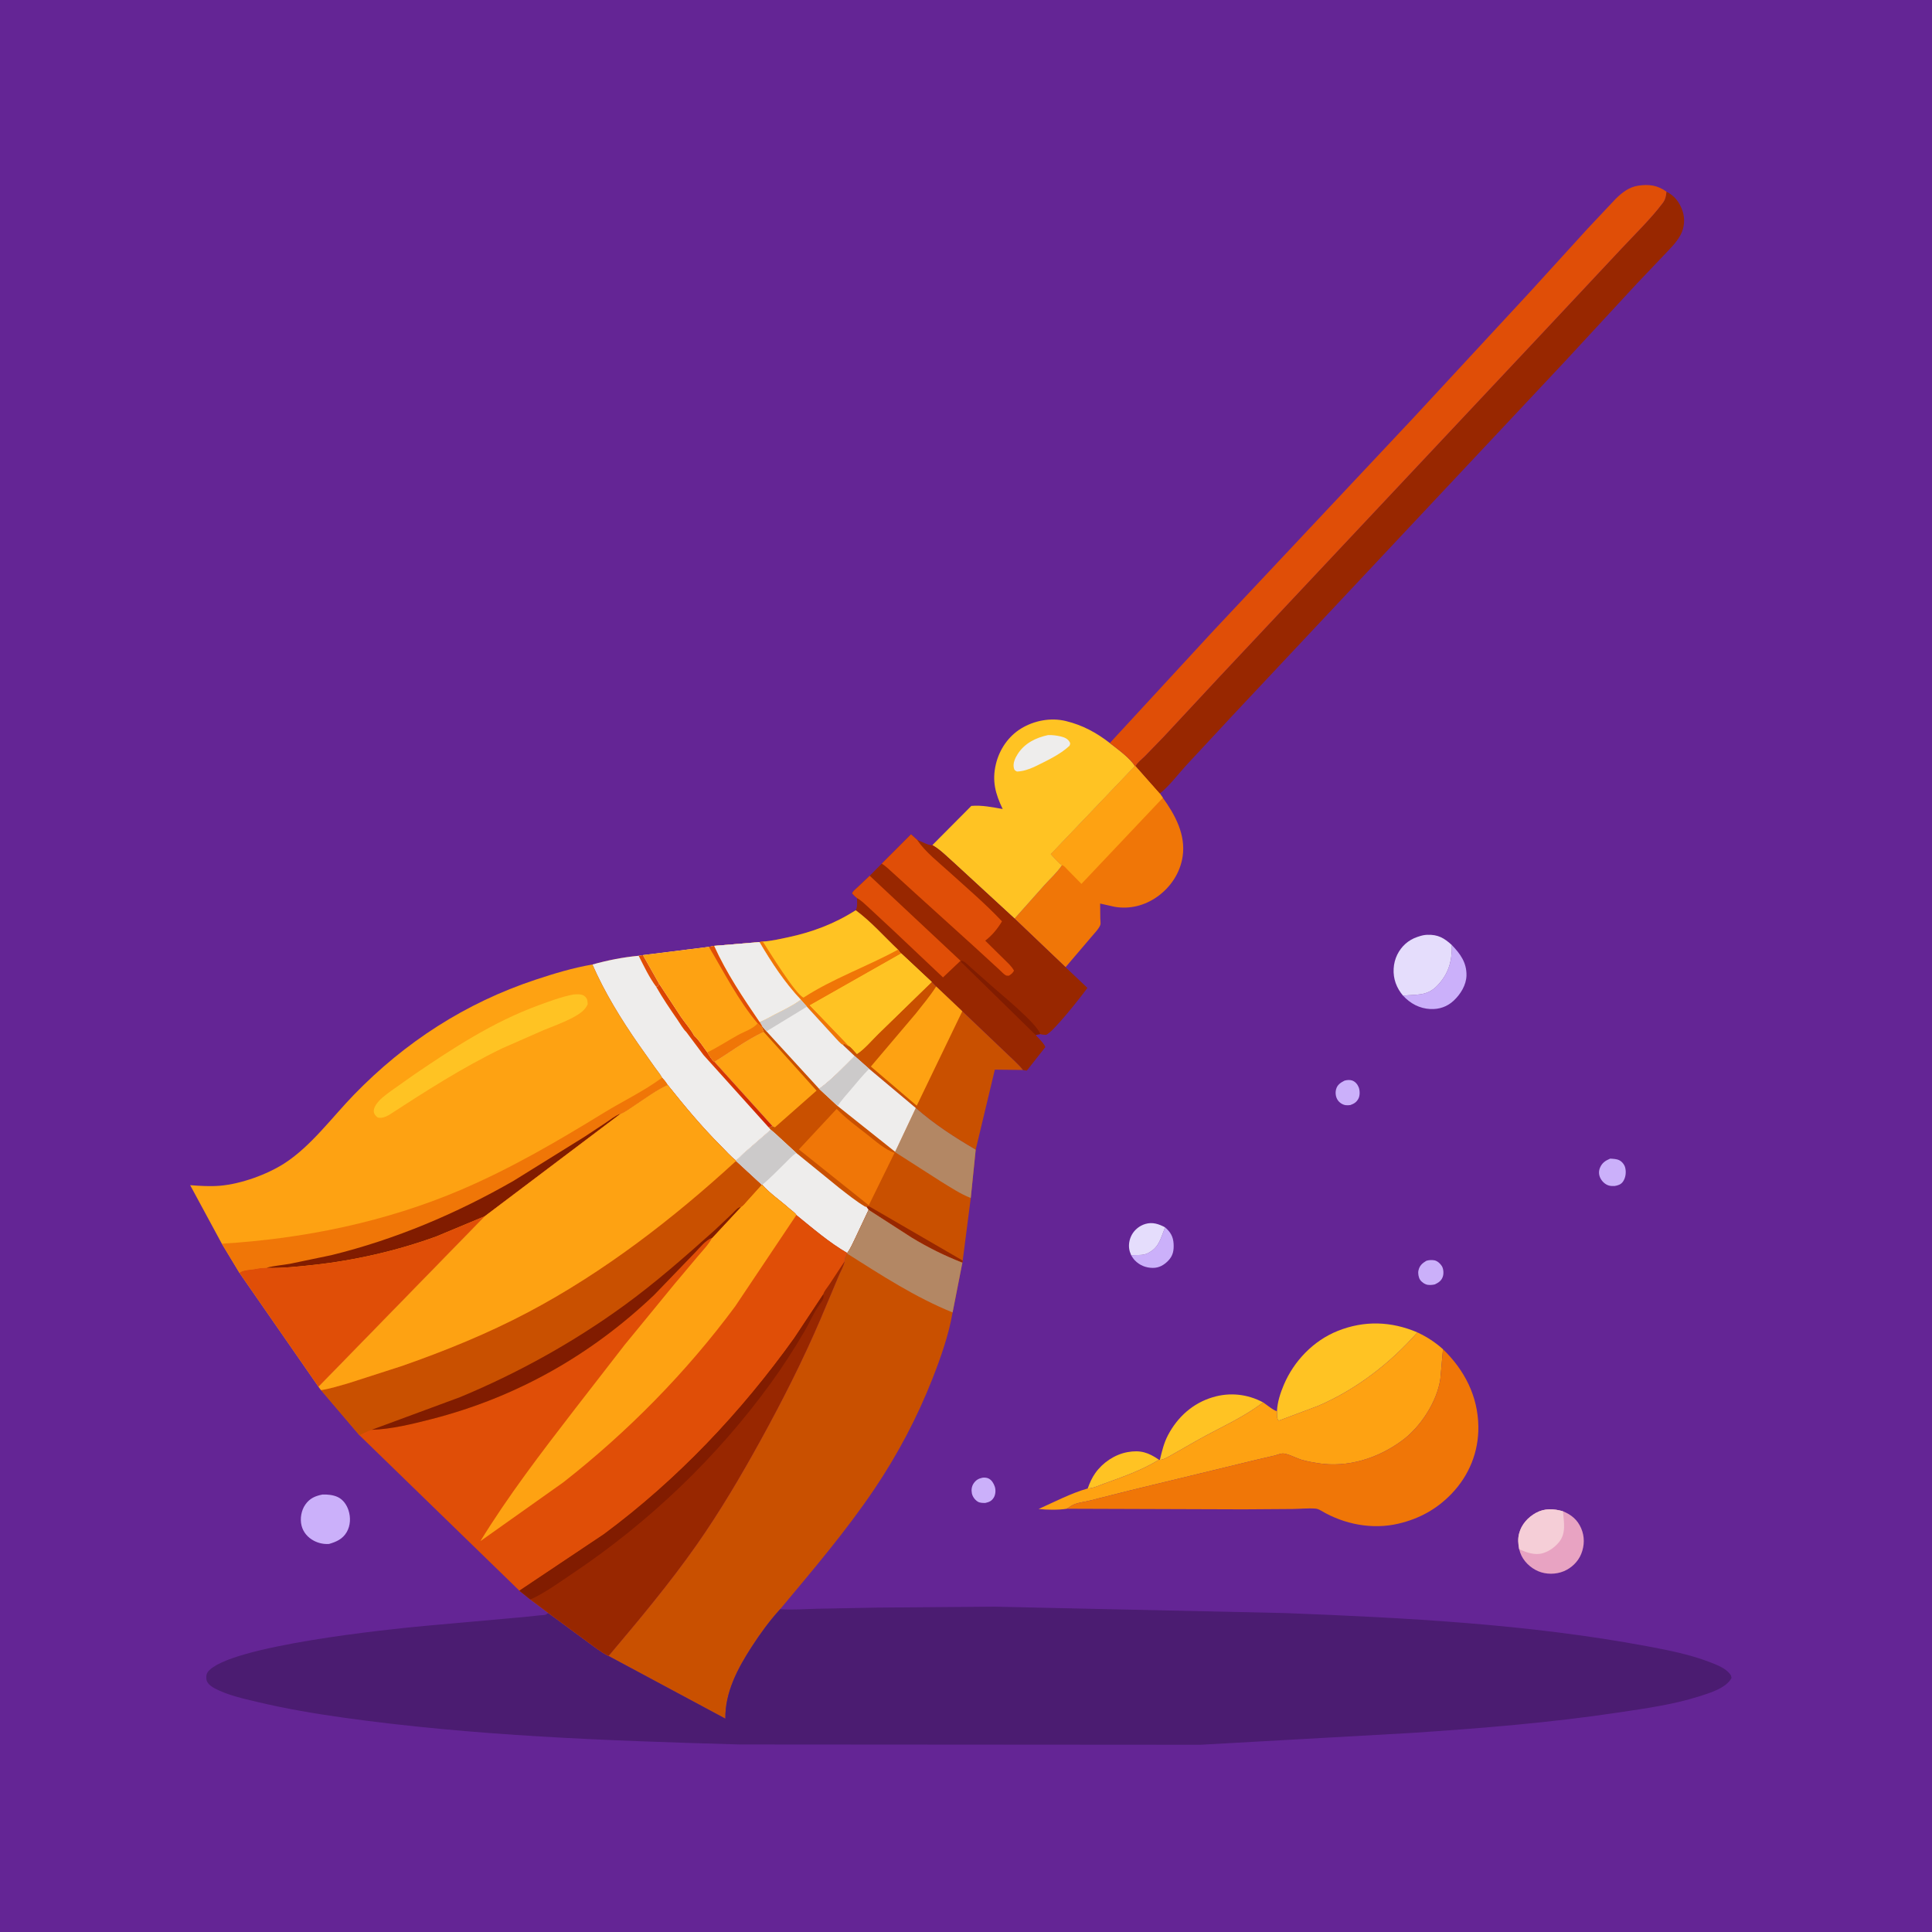 <svg version="1.1" xmlns="http://www.w3.org/2000/svg" style="display: block;" viewBox="0 0 2048 2048" width="1024" height="1024">
<defs>
	<linearGradient id="Gradient1" gradientUnits="userSpaceOnUse" x1="765.222" y1="1112.64" x2="746.426" y2="1124.9">
		<stop class="stop0" offset="0" stop-opacity="1" stop-color="rgb(204,32,0)"/>
		<stop class="stop1" offset="1" stop-opacity="1" stop-color="rgb(222,73,0)"/>
	</linearGradient>
</defs>
<path transform="translate(0,0)" fill="rgb(100,37,149)" d="M -0 -0 L 2048 0 L 2048 2048 L -0 2048 L -0 -0 z"/>
<path transform="translate(0,0)" fill="rgb(203,176,250)" d="M 1041.17 1566.5 C 1043.28 1566.09 1045.97 1566.31 1047.94 1567.27 C 1051.32 1568.92 1053.4 1572.55 1054.56 1576.02 C 1055.69 1579.43 1055.35 1584.33 1053.51 1587.39 C 1051.28 1591.12 1048.57 1592.28 1044.5 1593.18 C 1041.9 1593.17 1038.79 1593.25 1036.5 1591.83 C 1033.42 1589.91 1030.96 1586.56 1030.22 1583 C 1029.49 1579.47 1030.01 1575.52 1032.07 1572.5 C 1034.44 1569.03 1037.14 1567.39 1041.17 1566.5 z"/>
<path transform="translate(0,0)" fill="rgb(203,176,250)" d="M 1425.28 1145.5 C 1427.74 1144.83 1430.77 1144.52 1433.23 1145.34 C 1436.56 1146.45 1439.03 1149.39 1440.28 1152.59 C 1441.59 1155.97 1441.72 1161.23 1440.03 1164.5 C 1438.06 1168.34 1435.44 1169.93 1431.5 1171.38 C 1429.91 1171.61 1428.09 1171.75 1426.5 1171.53 C 1423.18 1171.06 1419.94 1168.96 1418.08 1166.2 C 1415.86 1162.92 1415.29 1158.45 1416.32 1154.64 C 1417.64 1149.81 1421.08 1147.66 1425.28 1145.5 z"/>
<path transform="translate(0,0)" fill="rgb(203,176,250)" d="M 1511.97 1336.5 C 1514.51 1335.65 1517.97 1335.48 1520.59 1336 C 1523.69 1336.62 1526.8 1339.48 1528.42 1342.1 C 1530.25 1345.07 1530.53 1350.08 1529.43 1353.34 C 1527.98 1357.64 1524.94 1359.63 1521.04 1361.5 C 1518.63 1362.07 1515.97 1362.32 1513.5 1361.97 C 1510.46 1361.54 1506.89 1359.07 1505.26 1356.5 C 1503.67 1354 1502.98 1349.7 1503.59 1346.89 C 1504.7 1341.71 1507.59 1339.11 1511.97 1336.5 z"/>
<path transform="translate(0,0)" fill="rgb(203,176,250)" d="M 1706.84 1228.19 C 1710.02 1228.41 1713.6 1228.45 1716.51 1229.9 C 1719.43 1231.35 1721.98 1234.57 1722.78 1237.75 C 1724 1242.59 1723.31 1248.45 1720.42 1252.56 C 1718.2 1255.72 1715.13 1256.62 1711.5 1257.22 C 1709.45 1257.25 1707.29 1257.28 1705.31 1256.68 C 1701.5 1255.53 1698.13 1252.31 1696.41 1248.76 C 1694.69 1245.19 1694.53 1241.43 1696.09 1237.78 C 1698.32 1232.57 1701.8 1230.35 1706.84 1228.19 z"/>
<path transform="translate(0,0)" fill="rgb(203,176,250)" d="M 1235.05 1301.01 C 1240.78 1306.02 1243.64 1310.8 1244.07 1318.52 C 1244.46 1325.52 1243.43 1331.17 1238.38 1336.38 C 1233.84 1341.07 1228.6 1344.07 1221.96 1344.02 C 1214.65 1343.96 1208.05 1341.31 1202.95 1336.01 C 1201.43 1334.43 1200.27 1332.56 1199.13 1330.7 C 1204.32 1330 1210.67 1331.09 1215.5 1328.97 C 1228.64 1323.2 1230.15 1313.02 1235.05 1301.01 z"/>
<path transform="translate(0,0)" fill="rgb(229,221,252)" d="M 1199.13 1330.7 L 1197.63 1326.75 C 1195.87 1320.85 1196.84 1314.32 1199.74 1308.98 C 1202.73 1303.46 1208.17 1299.18 1214.18 1297.43 C 1221.76 1295.22 1228.37 1297.48 1235.05 1301.01 C 1230.15 1313.02 1228.64 1323.2 1215.5 1328.97 C 1210.67 1331.09 1204.32 1330 1199.13 1330.7 z"/>
<path transform="translate(0,0)" fill="rgb(255,195,35)" d="M 1153.05 1577.84 C 1155.03 1572.09 1157.52 1566.52 1161.05 1561.53 C 1168.98 1550.33 1181.75 1541.74 1195.32 1539.3 C 1208.92 1536.86 1217.44 1539.74 1228.53 1547.38 C 1210.79 1558.36 1190.24 1565.61 1170.65 1572.6 C 1165.38 1574.49 1158.58 1577.83 1153.05 1577.84 z"/>
<path transform="translate(0,0)" fill="rgb(203,176,250)" d="M 1539.02 1001.79 C 1547.99 1011.13 1554.74 1020.28 1554.53 1033.92 C 1554.37 1044.11 1548.22 1053.97 1540.96 1060.75 C 1534.04 1067.2 1525.6 1070.05 1516.23 1069.62 C 1504.8 1069.09 1495.02 1063.8 1487.3 1055.47 C 1501.26 1053.86 1512.49 1056.29 1523.45 1044.93 C 1535.6 1032.34 1539.26 1018.98 1539.02 1001.79 z"/>
<path transform="translate(0,0)" fill="rgb(203,176,250)" d="M 341.712 1584.29 C 346.981 1584.04 353.131 1584.65 357.969 1586.91 C 363.683 1589.57 367.524 1595.14 369.429 1601 C 371.875 1608.53 371.553 1617.13 367.546 1624.06 C 363.276 1631.44 356.575 1634.41 348.805 1636.64 C 343.183 1637.04 337.638 1635.86 332.659 1633.22 C 326.255 1629.82 321.433 1624.3 319.65 1617.18 C 317.846 1609.98 319.342 1601.09 323.627 1594.97 C 328.291 1588.31 334.005 1585.83 341.712 1584.29 z"/>
<path transform="translate(0,0)" fill="rgb(255,195,35)" d="M 1229.49 1547.56 C 1231.78 1538.33 1233.64 1529.84 1238.11 1521.35 C 1248.29 1501.97 1264.56 1487.36 1285.69 1481.09 C 1303.75 1475.72 1322.35 1477.75 1338.92 1486.57 C 1318.57 1502.35 1293.77 1513.09 1271.31 1525.59 L 1242.61 1541.91 C 1238.6 1544.07 1234.09 1547.27 1229.49 1547.56 z"/>
<path transform="translate(0,0)" fill="rgb(229,221,252)" d="M 1487.3 1055.47 C 1483.87 1051.4 1481.26 1047.11 1479.46 1042.08 C 1476.03 1032.49 1476.63 1021.12 1481.14 1012 C 1485.56 1003.06 1492.82 996.485 1502.32 993.245 L 1503.99 992.699 C 1507 991.691 1509.71 991.046 1512.9 990.927 C 1524.3 990.499 1530.88 994.339 1539.02 1001.79 C 1539.26 1018.98 1535.6 1032.34 1523.45 1044.93 C 1512.49 1056.29 1501.26 1053.86 1487.3 1055.47 z"/>
<path transform="translate(0,0)" fill="rgb(232,163,194)" d="M 1610.38 1642.15 C 1609.32 1636.26 1608.81 1631.36 1610.36 1625.42 C 1612.82 1615.99 1619.66 1608.42 1628.07 1603.76 C 1637.33 1598.64 1647 1599.2 1656.83 1602.01 C 1665.75 1605.69 1672.16 1610.98 1676.08 1620 C 1679.91 1628.81 1679.71 1638.43 1676.14 1647.26 C 1672.79 1655.54 1665.83 1662.18 1657.64 1665.59 C 1649.26 1669.09 1638.83 1669.12 1630.47 1665.52 C 1622.08 1661.91 1614.53 1654.64 1611.5 1645.93 L 1610.38 1642.15 z"/>
<path transform="translate(0,0)" fill="rgb(245,206,215)" d="M 1610.38 1642.15 C 1609.32 1636.26 1608.81 1631.36 1610.36 1625.42 C 1612.82 1615.99 1619.66 1608.42 1628.07 1603.76 C 1637.33 1598.64 1647 1599.2 1656.83 1602.01 C 1657.71 1613.47 1660.52 1625.59 1652.22 1635.19 C 1647.93 1640.15 1642.73 1644.02 1636.5 1646.1 L 1635.54 1646.42 C 1627.03 1649.03 1618.01 1645.64 1610.38 1642.15 z"/>
<path transform="translate(0,0)" fill="rgb(255,195,35)" d="M 1353.66 1495.89 C 1354.04 1486.4 1357.2 1476.73 1360.87 1468.04 C 1371.58 1442.72 1392.34 1421.1 1418.03 1410.84 C 1446.22 1399.58 1474.67 1400.55 1502.48 1412.38 C 1473.66 1445.12 1437.49 1473.01 1397.36 1490.27 L 1355.5 1505.97 C 1353.06 1503.62 1353.78 1499.27 1353.66 1495.89 z"/>
<path transform="translate(0,0)" fill="rgb(240,118,7)" d="M 1203.05 812.046 L 1203.78 812.046 L 1229.51 841.113 L 1232.67 845.736 C 1245.72 863.75 1257.08 884.837 1253.65 907.867 C 1251.04 925.422 1240.73 940.805 1226.28 950.877 C 1213.07 960.081 1197.4 963.993 1181.5 961.235 L 1166.18 957.801 L 1166.37 973.868 C 1166.39 975.355 1166.9 979 1166.45 980.304 C 1165.01 984.449 1159.76 989.736 1156.87 993.19 L 1129.53 1025.27 L 1075.5 973.771 L 1107.37 937.992 C 1113.56 931.145 1120.7 924.837 1125.79 917.103 C 1122.06 915.106 1117.01 908.599 1113.88 905.434 L 1203.05 812.046 z"/>
<path transform="translate(0,0)" fill="rgb(254,162,18)" d="M 1203.05 812.046 L 1203.78 812.046 L 1229.51 841.113 L 1232.67 845.736 L 1146.38 936.949 L 1131.43 921.756 C 1129.68 919.98 1128.21 917.765 1125.79 917.103 C 1122.06 915.106 1117.01 908.599 1113.88 905.434 L 1203.05 812.046 z"/>
<path transform="translate(0,0)" fill="rgb(254,162,18)" d="M 1353.66 1495.89 C 1353.78 1499.27 1353.06 1503.62 1355.5 1505.97 L 1397.36 1490.27 C 1437.49 1473.01 1473.66 1445.12 1502.48 1412.38 C 1512.78 1417.27 1521.11 1422.63 1529.63 1430.22 L 1526.82 1461.91 C 1523.18 1486.03 1505.91 1512.53 1486.4 1526.94 C 1460.86 1545.83 1428.83 1556.1 1396.95 1551.04 C 1391.16 1550.12 1385.3 1549.08 1379.68 1547.41 C 1374.47 1545.86 1364.94 1540.81 1359.91 1540.73 C 1357.59 1540.7 1353.39 1542.4 1351 1542.99 L 1331.78 1547.46 L 1196.89 1580.17 L 1155.51 1590.62 C 1150.45 1591.92 1144.73 1592.55 1139.86 1594.19 C 1136.55 1595.31 1133.74 1597.57 1130.75 1599.34 C 1122.35 1600.75 1109.52 1600.55 1100.99 1599.61 C 1117.59 1592.15 1135.59 1582.74 1153.05 1577.84 C 1158.58 1577.83 1165.38 1574.49 1170.65 1572.6 C 1190.24 1565.61 1210.79 1558.36 1228.53 1547.38 L 1229.49 1547.56 C 1234.09 1547.27 1238.6 1544.07 1242.61 1541.91 L 1271.31 1525.59 C 1293.77 1513.09 1318.57 1502.35 1338.92 1486.57 C 1342.3 1488.75 1350.24 1495.46 1353.66 1495.89 z"/>
<path transform="translate(0,0)" fill="rgb(255,195,35)" d="M 988.329 895.868 L 1029.64 854.32 C 1040.59 853.281 1052.1 855.7 1062.89 857.595 C 1055.13 841.415 1051.44 827.896 1055.68 810.049 C 1059.36 794.587 1068.76 780.604 1082.39 772.269 C 1096.38 763.72 1114.01 760.424 1130.04 764.374 C 1147.62 768.709 1162.17 776.542 1176.46 787.667 C 1184.72 794.123 1197.55 803.253 1203.05 812.046 L 1113.88 905.434 C 1117.01 908.599 1122.06 915.106 1125.79 917.103 C 1120.7 924.837 1113.56 931.145 1107.37 937.992 L 1075.5 973.771 L 1011.91 915.218 C 1004.56 908.791 996.833 900.644 988.329 895.868 z"/>
<path transform="translate(0,0)" fill="rgb(238,237,236)" d="M 1110.93 779.219 C 1115.31 779.015 1120.45 779.698 1124.74 780.742 C 1128.47 781.648 1132.08 783.207 1133.95 786.741 C 1134.83 788.404 1134.28 788.838 1133.79 790.5 C 1123.55 800.128 1108.74 806.804 1096.24 812.988 C 1090.19 815.675 1084.66 817.583 1078 817.864 C 1075.78 816.613 1075.3 816.574 1074.69 813.914 C 1073.56 808.961 1076.19 803.326 1078.81 799.269 C 1086.22 787.765 1097.98 782.04 1110.93 779.219 z"/>
<path transform="translate(0,0)" fill="rgb(240,118,7)" d="M 1529.63 1430.22 C 1552.44 1452.36 1566.66 1479.88 1567.12 1512.12 C 1567.5 1539.12 1557.3 1564.13 1538.58 1583.58 C 1522.86 1599.89 1504.47 1609.93 1482.5 1615.11 C 1454.74 1621.67 1424.99 1615.91 1400.57 1601.47 C 1398.59 1600.3 1396.74 1599.36 1394.4 1599.18 C 1386.53 1598.58 1377.89 1599.52 1369.95 1599.61 L 1317.89 1599.96 L 1130.75 1599.34 C 1133.74 1597.57 1136.55 1595.31 1139.86 1594.19 C 1144.73 1592.55 1150.45 1591.92 1155.51 1590.62 L 1196.89 1580.17 L 1331.78 1547.46 L 1351 1542.99 C 1353.39 1542.4 1357.59 1540.7 1359.91 1540.73 C 1364.94 1540.81 1374.47 1545.86 1379.68 1547.41 C 1385.3 1549.08 1391.16 1550.12 1396.95 1551.04 C 1428.83 1556.1 1460.86 1545.83 1486.4 1526.94 C 1505.91 1512.53 1523.18 1486.03 1526.82 1461.91 L 1529.63 1430.22 z"/>
<path transform="translate(0,0)" fill="rgb(152,39,0)" d="M 934.702 915.47 L 965.703 884.417 L 972.158 890.199 C 976.356 891.841 984.281 896.42 988.329 895.868 C 996.833 900.644 1004.56 908.791 1011.91 915.218 L 1075.5 973.771 L 1129.53 1025.27 L 1152.7 1047.22 C 1146.18 1056.27 1116.77 1093.76 1109 1096.96 C 1106.92 1096.81 1104.73 1096.84 1102.75 1096.16 C 1101.03 1096.42 1099.53 1096.57 1097.91 1097.22 C 1100.92 1100.67 1106.54 1105.78 1108.13 1109.91 L 1088.5 1134.88 C 1087.04 1134.74 1085.72 1134.7 1084.33 1134.2 C 1079.1 1127.57 1071.87 1121.53 1065.84 1115.57 L 1020.07 1071.96 L 992.374 1045.72 L 987.64 1040.89 L 955.373 1010.7 C 953.864 1009.57 953.028 1008.17 951.911 1006.65 C 937.38 992.899 923.206 976.7 907.081 964.919 C 909.19 961.275 908.5 956.174 908.47 952.055 C 906.443 950.456 904.904 949.026 903.259 947 C 904.351 944.304 907.294 942.21 909.368 940.235 L 921.951 928.341 L 934.702 915.47 z"/>
<path transform="translate(0,0)" fill="rgb(129,28,0)" d="M 1097.91 1097.22 L 1018.53 1019.5 L 1019.17 1018.35 L 1021 1018.97 C 1023.8 1020.26 1026.94 1023.73 1029.34 1025.81 L 1049.37 1043.5 C 1059.68 1052.9 1098.79 1084.33 1102.75 1096.16 C 1101.03 1096.42 1099.53 1096.57 1097.91 1097.22 z"/>
<path transform="translate(0,0)" fill="rgb(224,78,7)" d="M 921.951 928.341 L 1018.18 1018.48 L 999.614 1036.09 L 947.591 986.913 L 920.977 962.148 C 917.223 958.839 912.891 954.265 908.47 952.055 C 906.443 950.456 904.904 949.026 903.259 947 C 904.351 944.304 907.294 942.21 909.368 940.235 L 921.951 928.341 z"/>
<path transform="translate(0,0)" fill="rgb(224,78,7)" d="M 934.702 915.47 L 965.703 884.417 L 972.158 890.199 L 972.749 891.097 C 981.092 903.239 994.752 913.918 1005.65 923.805 C 1024.53 940.922 1044.69 958.097 1062.13 976.64 C 1057.43 984.604 1051.73 991.468 1044.39 997.139 L 1064.39 1016.86 C 1068.16 1020.59 1072.42 1024.26 1074.89 1029 C 1073.28 1031.7 1072.07 1032.63 1069.5 1034.27 C 1068.5 1034.19 1067.43 1034.41 1066.5 1034.03 C 1064.39 1033.15 1060.69 1029.08 1058.89 1027.5 L 1033.44 1004.14 L 971.026 947.615 L 947.472 926.166 C 943.532 922.655 939.161 918.255 934.702 915.47 z"/>
<path transform="translate(0,0)" fill="rgb(201,80,0)" d="M 907.081 964.919 C 923.206 976.7 937.38 992.899 951.911 1006.65 C 953.028 1008.17 953.864 1009.57 955.373 1010.7 L 987.64 1040.89 L 992.374 1045.72 L 1020.07 1071.96 L 1065.84 1115.57 C 1071.87 1121.53 1079.1 1127.57 1084.33 1134.2 L 1054.57 1133.87 L 1034.28 1218.74 C 1011.64 1205.45 990.585 1191.94 970.785 1174.51 L 921.304 1132.99 L 906.012 1119.48 L 893.168 1107.33 C 891.305 1106.79 886.74 1101.26 885.238 1099.75 L 855.368 1067.12 L 848.877 1059.74 C 831.689 1041.54 817.684 1020.14 805.033 998.629 L 808.604 998.085 C 817.256 997.621 826.138 995.529 834.612 993.744 C 860.753 988.236 884.45 979.372 907.081 964.919 z"/>
<path transform="translate(0,0)" fill="rgb(254,162,18)" d="M 992.374 1045.72 L 1020.07 1071.96 L 971.778 1172.1 L 923.156 1130.58 L 970.685 1074.51 C 978.137 1064.99 985.873 1055.95 992.374 1045.72 z"/>
<path transform="translate(0,0)" fill="rgb(255,195,35)" d="M 907.081 964.919 C 923.206 976.7 937.38 992.899 951.911 1006.65 C 953.028 1008.17 953.864 1009.57 955.373 1010.7 L 987.64 1040.89 L 931.081 1095.96 C 924.247 1102.6 916.228 1112.29 908.366 1117.25 C 906.693 1115.57 901.752 1109.43 899.914 1108.82 C 898.155 1108.2 898.98 1108.58 897.031 1107.42 L 895.51 1106.5 L 893.168 1107.33 C 891.305 1106.79 886.74 1101.26 885.238 1099.75 L 855.368 1067.12 L 848.877 1059.74 C 831.689 1041.54 817.684 1020.14 805.033 998.629 L 808.604 998.085 C 817.256 997.621 826.138 995.529 834.612 993.744 C 860.753 988.236 884.45 979.372 907.081 964.919 z"/>
<path transform="translate(0,0)" fill="rgb(240,118,7)" d="M 805.033 998.629 L 808.604 998.085 C 815.455 1008.77 843.302 1054.12 851.779 1057.5 C 882.912 1037.18 919.312 1024.57 951.911 1006.65 C 953.028 1008.17 953.864 1009.57 955.373 1010.7 L 858.426 1065.7 L 899.914 1108.82 C 898.155 1108.2 898.98 1108.58 897.031 1107.42 L 895.51 1106.5 L 893.168 1107.33 C 891.305 1106.79 886.74 1101.26 885.238 1099.75 L 855.368 1067.12 L 848.877 1059.74 C 831.689 1041.54 817.684 1020.14 805.033 998.629 z"/>
<path transform="translate(0,0)" fill="rgb(255,195,35)" d="M 955.373 1010.7 L 987.64 1040.89 L 931.081 1095.96 C 924.247 1102.6 916.228 1112.29 908.366 1117.25 C 906.693 1115.57 901.752 1109.43 899.914 1108.82 L 858.426 1065.7 L 955.373 1010.7 z"/>
<path transform="translate(0,0)" fill="rgb(152,39,0)" d="M 1766.5 203.152 C 1775.15 207.53 1780.46 214.478 1783.56 223.635 C 1786.34 231.834 1785.59 241.2 1781.56 248.83 C 1777.17 257.14 1769.8 264.167 1763.38 270.952 L 1734.73 301.074 L 1658.05 383.995 L 1306.99 758 L 1257.25 811.486 C 1248.6 820.989 1239.55 833.132 1229.51 841.113 L 1203.78 812.046 C 1205.55 808.34 1210.54 804.657 1213.5 801.675 L 1233.69 780.854 L 1292.13 718.053 L 1635.4 352.619 L 1719.15 263.195 C 1733.55 247.789 1749.62 232.27 1762.32 215.539 C 1765.48 211.37 1765.99 208.355 1766.5 203.152 z"/>
<path transform="translate(0,0)" fill="rgb(224,78,7)" d="M 1176.46 787.667 L 1286.96 667.866 L 1498.12 443.088 L 1621.46 309.89 L 1683.18 242.12 L 1712.95 210.51 C 1719.75 203.91 1726.95 198.265 1736.59 196.813 C 1747.84 195.12 1757.15 196.341 1766.5 203.152 C 1765.99 208.355 1765.48 211.37 1762.32 215.539 C 1749.62 232.27 1733.55 247.789 1719.15 263.195 L 1635.4 352.619 L 1292.13 718.053 L 1233.69 780.854 L 1213.5 801.675 C 1210.54 804.657 1205.55 808.34 1203.78 812.046 L 1203.05 812.046 C 1197.55 803.253 1184.72 794.123 1176.46 787.667 z"/>
<path transform="translate(0,0)" fill="rgb(201,80,0)" d="M 757.068 1002.67 L 805.033 998.629 C 817.684 1020.14 831.689 1041.54 848.877 1059.74 L 855.368 1067.12 L 885.238 1099.75 C 886.74 1101.26 891.305 1106.79 893.168 1107.33 L 906.012 1119.48 L 921.304 1132.99 L 970.785 1174.51 C 990.585 1191.94 1011.64 1205.45 1034.28 1218.74 L 1029.05 1269.91 L 1020.52 1336.27 L 1020.14 1338.52 C 1001.38 1331.18 983.568 1322.37 966.332 1311.89 L 920.74 1282.51 L 906.823 1312.03 C 904.187 1317.39 901.679 1323.47 898.098 1328.22 C 879.123 1317.27 861.189 1301.81 844.18 1287.99 C 843.187 1285.91 838.716 1282.84 836.846 1281.18 C 827.432 1272.8 816.392 1265.36 807.989 1256.01 L 807.268 1256.01 L 780 1230.85 L 780 1230.12 C 774.365 1225.8 769.198 1219.72 764.151 1214.69 C 743.992 1194.6 725.398 1172.18 707.657 1149.94 L 705.206 1146.34 L 701.811 1142.38 C 699.97 1138.82 696.809 1135.19 694.481 1131.88 L 677.078 1107.3 C 658.465 1080.49 641.075 1052.37 627.982 1022.41 C 643.714 1018.02 660.774 1014.61 677.012 1013.16 L 681.562 1012.47 L 751.457 1003.74 L 757.068 1002.67 z"/>
<path transform="translate(0,0)" fill="rgb(152,39,0)" d="M 918.319 1279.15 C 921.461 1278.28 921.894 1279.12 924.733 1280.73 L 1020.52 1336.27 L 1020.14 1338.52 C 1001.38 1331.18 983.568 1322.37 966.332 1311.89 L 920.74 1282.51 L 918.319 1279.15 z"/>
<path transform="translate(0,0)" fill="rgb(179,135,100)" d="M 970.785 1174.51 C 990.585 1191.94 1011.64 1205.45 1034.28 1218.74 L 1029.05 1269.91 C 1018.44 1265.89 1007.25 1258.42 997.505 1252.5 L 949.059 1221.47 L 948.867 1220.96 L 970.785 1174.51 z"/>
<path transform="translate(0,0)" fill="rgb(238,237,236)" d="M 848.877 1059.74 L 855.368 1067.12 L 885.238 1099.75 C 886.74 1101.26 891.305 1106.79 893.168 1107.33 L 906.012 1119.48 C 894.275 1131.16 881.745 1144.55 868.34 1154.22 L 812.496 1093.25 L 807.838 1087.78 L 805.255 1083.39 C 810.774 1081.28 815.957 1078.1 821.226 1075.42 C 830.454 1070.72 840.571 1065.89 848.877 1059.74 z"/>
<path transform="translate(0,0)" fill="rgb(204,202,202)" d="M 848.877 1059.74 L 855.368 1067.12 L 812.496 1093.25 L 807.838 1087.78 L 805.255 1083.39 C 810.774 1081.28 815.957 1078.1 821.226 1075.42 C 830.454 1070.72 840.571 1065.89 848.877 1059.74 z"/>
<path transform="translate(0,0)" fill="rgb(238,237,236)" d="M 906.012 1119.48 L 921.304 1132.99 L 970.785 1174.51 L 948.867 1220.96 L 887.97 1172.45 L 868.34 1154.22 C 881.745 1144.55 894.275 1131.16 906.012 1119.48 z"/>
<path transform="translate(0,0)" fill="rgb(204,202,202)" d="M 906.012 1119.48 L 921.304 1132.99 C 914.402 1139.96 908.177 1147.64 901.842 1155.12 C 897.148 1160.66 891.82 1166.31 887.97 1172.45 L 868.34 1154.22 C 881.745 1144.55 894.275 1131.16 906.012 1119.48 z"/>
<path transform="translate(0,0)" fill="rgb(240,118,7)" d="M 846.842 1218.48 L 886.894 1175.5 C 896.803 1185.7 908.135 1193.95 919.303 1202.7 C 927.63 1209.22 938.213 1218.78 948.292 1222.03 L 920.958 1277.68 L 846.842 1218.48 z"/>
<path transform="translate(0,0)" fill="rgb(254,162,18)" d="M 809.555 1093.82 L 865.573 1156.13 L 821.5 1194.98 C 820.582 1194.63 819.593 1194.42 818.882 1193.73 L 757.294 1125.54 C 774.211 1115.21 791.646 1101.95 809.555 1093.82 z"/>
<path transform="translate(0,0)" fill="rgb(238,237,236)" d="M 780 1230.12 C 783.271 1227.99 786.136 1224.4 789.143 1221.83 L 817.071 1197.57 L 821.888 1201.72 L 844.145 1222.21 L 889.515 1259.12 C 898.491 1266.09 907.562 1273.48 917.357 1279.24 L 918.319 1279.15 L 920.74 1282.51 L 906.823 1312.03 C 904.187 1317.39 901.679 1323.47 898.098 1328.22 C 879.123 1317.27 861.189 1301.81 844.18 1287.99 C 843.187 1285.91 838.716 1282.84 836.846 1281.18 C 827.432 1272.8 816.392 1265.36 807.989 1256.01 L 807.268 1256.01 L 780 1230.85 L 780 1230.12 z"/>
<path transform="translate(0,0)" fill="rgb(204,202,202)" d="M 780 1230.12 C 783.271 1227.99 786.136 1224.4 789.143 1221.83 L 817.071 1197.57 L 821.888 1201.72 L 844.145 1222.21 C 839.303 1225.4 835.348 1229.88 831.234 1233.95 C 823.632 1241.47 816.183 1249.12 807.989 1256.01 L 807.268 1256.01 L 780 1230.85 L 780 1230.12 z"/>
<path transform="translate(0,0)" fill="rgb(238,237,236)" d="M 757.068 1002.67 L 805.033 998.629 C 817.684 1020.14 831.689 1041.54 848.877 1059.74 C 840.571 1065.89 830.454 1070.72 821.226 1075.42 C 815.957 1078.1 810.774 1081.28 805.255 1083.39 L 807.838 1087.78 L 807.462 1088.81 L 809.555 1093.82 C 791.646 1101.95 774.211 1115.21 757.294 1125.54 L 818.882 1193.73 L 814.787 1195.05 L 817.071 1197.57 L 789.143 1221.83 C 786.136 1224.4 783.271 1227.99 780 1230.12 C 774.365 1225.8 769.198 1219.72 764.151 1214.69 C 743.992 1194.6 725.398 1172.18 707.657 1149.94 L 705.206 1146.34 L 701.811 1142.38 C 699.97 1138.82 696.809 1135.19 694.481 1131.88 L 677.078 1107.3 C 658.465 1080.49 641.075 1052.37 627.982 1022.41 C 643.714 1018.02 660.774 1014.61 677.012 1013.16 L 681.562 1012.47 L 751.457 1003.74 L 757.068 1002.67 z"/>
<path transform="translate(0,0)" fill="rgb(224,78,7)" d="M 677.012 1013.16 L 681.562 1012.47 L 698.749 1042.88 L 697.237 1045.52 L 695.561 1045.95 C 688.204 1036.18 682.546 1024.06 677.012 1013.16 z"/>
<path transform="translate(0,0)" fill="url(#Gradient1)" d="M 698.749 1042.88 L 721.841 1077.96 C 726.313 1084.46 732.024 1090.82 735.714 1097.74 C 741.066 1102.58 745.393 1109.83 749.822 1115.6 C 751.679 1118.57 754.39 1123.57 757.294 1125.54 L 818.882 1193.73 L 814.787 1195.05 L 745.714 1118.34 L 727.439 1093.88 C 724.01 1090.67 720.985 1085.13 718.254 1081.16 C 710.422 1069.79 702.32 1057.99 695.561 1045.95 L 697.237 1045.52 L 698.749 1042.88 z"/>
<path transform="translate(0,0)" fill="rgb(254,162,18)" d="M 757.068 1002.67 L 805.033 998.629 C 817.684 1020.14 831.689 1041.54 848.877 1059.74 C 840.571 1065.89 830.454 1070.72 821.226 1075.42 C 815.957 1078.1 810.774 1081.28 805.255 1083.39 L 807.838 1087.78 L 807.462 1088.81 L 809.555 1093.82 C 791.646 1101.95 774.211 1115.21 757.294 1125.54 C 754.39 1123.57 751.679 1118.57 749.822 1115.6 C 745.393 1109.83 741.066 1102.58 735.714 1097.74 C 732.024 1090.82 726.313 1084.46 721.841 1077.96 L 698.749 1042.88 L 681.562 1012.47 L 751.457 1003.74 L 757.068 1002.67 z"/>
<path transform="translate(0,0)" fill="rgb(224,78,7)" d="M 751.457 1003.74 L 757.068 1002.67 C 769.966 1031.23 787.658 1057.56 805.255 1083.39 L 807.838 1087.78 L 807.462 1088.81 C 806.127 1087.35 804.557 1086.11 803.058 1084.81 C 782.12 1059.67 768.105 1031.63 751.457 1003.74 z"/>
<path transform="translate(0,0)" fill="rgb(240,118,7)" d="M 803.058 1084.81 C 804.557 1086.11 806.127 1087.35 807.462 1088.81 L 809.555 1093.82 C 791.646 1101.95 774.211 1115.21 757.294 1125.54 C 754.39 1123.57 751.679 1118.57 749.822 1115.6 C 760.907 1110.13 771.366 1103.29 782.168 1097.27 C 788.353 1093.82 798.916 1090.33 803.058 1084.81 z"/>
<path transform="translate(0,0)" fill="rgb(238,237,236)" d="M 757.068 1002.67 L 805.033 998.629 C 817.684 1020.14 831.689 1041.54 848.877 1059.74 C 840.571 1065.89 830.454 1070.72 821.226 1075.42 C 815.957 1078.1 810.774 1081.28 805.255 1083.39 C 787.658 1057.56 769.966 1031.23 757.068 1002.67 z"/>
<path transform="translate(0,0)" fill="rgb(201,80,0)" d="M 920.74 1282.51 L 966.332 1311.89 C 983.568 1322.37 1001.38 1331.18 1020.14 1338.52 L 1009.8 1391.23 C 1005.69 1415.12 997.236 1439.08 988.384 1461.6 C 972.182 1502.82 951.467 1542.01 926.695 1578.74 C 896.535 1623.46 861.504 1664.37 827.04 1705.76 C 815.747 1718.11 805.966 1731.6 796.875 1745.63 C 781.991 1768.61 768.553 1793.83 768.921 1821.86 L 645.083 1755.44 C 677.346 1717.14 709.323 1679.04 738.147 1638 C 762.922 1602.72 785.335 1564.75 806.113 1527 C 829.367 1484.76 851.136 1441.89 870.084 1397.52 L 889.024 1352.53 C 891.221 1347.24 894.12 1342.74 895.336 1337.06 C 894.822 1335.07 897.085 1330.59 897.91 1328.79 L 898.098 1328.22 C 901.679 1323.47 904.187 1317.39 906.823 1312.03 L 920.74 1282.51 z"/>
<path transform="translate(0,0)" fill="rgb(179,135,100)" d="M 920.74 1282.51 L 966.332 1311.89 C 983.568 1322.37 1001.38 1331.18 1020.14 1338.52 L 1009.8 1391.23 C 970.426 1375.38 933.67 1351.39 897.91 1328.79 L 898.098 1328.22 C 901.679 1323.47 904.187 1317.39 906.823 1312.03 L 920.74 1282.51 z"/>
<path transform="translate(0,0)" fill="rgb(254,162,18)" d="M 235.134 1318.38 L 201.575 1256.34 C 212.087 1257.14 222.987 1257.83 233.5 1256.91 C 255.568 1254.96 283.003 1245.13 301.527 1233.18 C 329.676 1215.02 351.958 1184.43 375.196 1160.47 C 429.424 1104.57 493.51 1063.14 567.5 1038.59 C 587.461 1031.97 607.203 1025.99 627.982 1022.41 C 641.075 1052.37 658.465 1080.49 677.078 1107.3 L 694.481 1131.88 C 696.809 1135.19 699.97 1138.82 701.811 1142.38 L 705.206 1146.34 L 707.657 1149.94 C 695.278 1155.67 683.807 1164.33 672.422 1171.81 C 668.012 1174.71 662.995 1178.56 658.194 1180.55 L 658.05 1180.48 L 513.957 1289.23 L 337.628 1470.03 L 253.74 1349.15 L 235.134 1318.38 z"/>
<path transform="translate(0,0)" fill="rgb(255,195,35)" d="M 607.424 1054.26 L 607.981 1054.16 C 612.195 1053.96 617.075 1053.36 620.318 1056.5 C 622.834 1058.94 622.783 1061.31 623.006 1064.5 C 620.277 1070.99 613.824 1075.1 607.846 1078.34 C 597.933 1083.71 587.086 1087.55 576.653 1091.8 L 532.258 1111.31 C 490.356 1131.55 451.15 1156.74 412.2 1182.03 C 408.059 1184.2 405.196 1185.48 400.5 1184.69 C 398.622 1183.1 397.208 1182.08 396.481 1179.65 C 395.699 1177.04 396.776 1173.95 398.186 1171.66 C 402.009 1165.43 408.386 1160.97 414.136 1156.69 L 438.704 1139.32 C 480.644 1110.76 522.903 1083.23 570.8 1065.68 C 582.857 1061.26 594.814 1056.8 607.424 1054.26 z"/>
<path transform="translate(0,0)" fill="rgb(240,118,7)" d="M 701.811 1142.38 L 705.206 1146.34 L 707.657 1149.94 C 695.278 1155.67 683.807 1164.33 672.422 1171.81 C 668.012 1174.71 662.995 1178.56 658.194 1180.55 L 658.05 1180.48 L 513.957 1289.23 L 462.563 1310.68 C 420.99 1325.85 375.67 1336.21 331.731 1340.93 C 315.507 1342.67 299.363 1344.45 283.002 1344.08 L 282.974 1343.77 C 279.066 1343.97 275.336 1344.15 271.5 1344.98 C 266.153 1346.13 258.059 1345.78 253.74 1349.15 L 235.134 1318.38 C 321.991 1313.1 408.843 1295.37 489 1261.09 C 541.873 1238.47 590.933 1209.78 639.829 1179.75 C 660.201 1167.24 682.732 1156.59 701.811 1142.38 z"/>
<path transform="translate(0,0)" fill="rgb(129,28,0)" d="M 282.974 1343.77 C 290.838 1341.7 299.425 1341.05 307.453 1339.65 L 351.207 1330.53 C 419.176 1313.84 483.988 1286.41 544.587 1251.61 L 620.151 1204.68 L 642.195 1190.1 C 647.326 1186.61 652.186 1182.64 658.05 1180.48 L 513.957 1289.23 L 462.563 1310.68 C 420.99 1325.85 375.67 1336.21 331.731 1340.93 C 315.507 1342.67 299.363 1344.45 283.002 1344.08 L 282.974 1343.77 z"/>
<path transform="translate(0,0)" fill="rgb(224,78,7)" d="M 282.974 1343.77 L 283.002 1344.08 C 299.363 1344.45 315.507 1342.67 331.731 1340.93 C 375.67 1336.21 420.99 1325.85 462.563 1310.68 L 513.957 1289.23 L 337.628 1470.03 L 253.74 1349.15 C 258.059 1345.78 266.153 1346.13 271.5 1344.98 C 275.336 1344.15 279.066 1343.97 282.974 1343.77 z"/>
<path transform="translate(0,0)" fill="rgb(75,28,113)" d="M 827.04 1705.76 L 828.221 1705.85 C 840.898 1706.67 853.939 1705.58 866.661 1705.33 L 930.508 1704.11 L 1052.61 1703.11 L 1362.72 1709.92 C 1490.8 1714.96 1619.95 1721.55 1746.16 1745.1 C 1768.81 1749.33 1791.79 1753.85 1813.32 1762.25 C 1820.28 1764.96 1828.11 1767.97 1833.2 1773.7 C 1834.85 1775.55 1835.06 1776.34 1835.5 1778.7 C 1829.87 1789.61 1811.9 1794.83 1800.77 1798.35 C 1773.36 1807.03 1744.14 1811.03 1715.78 1815.3 C 1643.11 1826.22 1569.31 1832.14 1496 1837 L 1272.46 1849.54 L 783.627 1849.21 C 643.551 1845.2 502.607 1840.21 363.708 1820.73 C 333.214 1816.45 302.966 1811.32 273 1804.19 C 257.795 1800.58 241.331 1797.03 227.448 1789.65 C 224.409 1788.03 220.388 1785.22 219.223 1781.81 C 218.293 1779.09 218.506 1774.71 220.253 1772.39 C 241.259 1744.5 414.867 1726.75 450.369 1723.52 L 554.629 1714.18 L 572.419 1712.31 C 574.041 1712.12 577.084 1712.22 578.5 1711.61 C 579.474 1711.2 580.207 1710.36 581.061 1709.73 L 621.874 1739.79 C 629.235 1745.13 636.971 1751.36 645.083 1755.44 L 768.921 1821.86 C 768.553 1793.83 781.991 1768.61 796.875 1745.63 C 805.966 1731.6 815.747 1718.11 827.04 1705.76 z"/>
<path transform="translate(0,0)" fill="rgb(224,78,7)" d="M 707.657 1149.94 C 725.398 1172.18 743.992 1194.6 764.151 1214.69 C 769.198 1219.72 774.365 1225.8 780 1230.12 L 780 1230.85 L 807.268 1256.01 L 807.989 1256.01 C 816.392 1265.36 827.432 1272.8 836.846 1281.18 C 838.716 1282.84 843.187 1285.91 844.18 1287.99 C 861.189 1301.81 879.123 1317.27 898.098 1328.22 L 897.91 1328.79 C 897.085 1330.59 894.822 1335.07 895.336 1337.06 C 894.12 1342.74 891.221 1347.24 889.024 1352.53 L 870.084 1397.52 C 851.136 1441.89 829.367 1484.76 806.113 1527 C 785.335 1564.75 762.922 1602.72 738.147 1638 C 709.323 1679.04 677.346 1717.14 645.083 1755.44 C 636.971 1751.36 629.235 1745.13 621.874 1739.79 L 581.061 1709.73 L 562.197 1695.56 L 550.585 1686.21 L 381.015 1521.41 L 340.3 1473.61 L 337.628 1470.03 L 513.957 1289.23 L 658.05 1180.48 L 658.194 1180.55 C 662.995 1178.56 668.012 1174.71 672.422 1171.81 C 683.807 1164.33 695.278 1155.67 707.657 1149.94 z"/>
<path transform="translate(0,0)" fill="rgb(254,162,18)" d="M 807.268 1256.01 L 807.989 1256.01 C 816.392 1265.36 827.432 1272.8 836.846 1281.18 C 838.716 1282.84 843.187 1285.91 844.18 1287.99 L 779.301 1384.83 C 727.762 1454.49 665.206 1518.05 597.017 1571.42 L 509.241 1633.67 C 538.727 1585.58 573.783 1539.85 608.23 1495.17 L 662.123 1425.65 L 715.362 1360.69 L 739.722 1331.73 C 744.925 1325.57 751.051 1319.33 754.863 1312.21 L 785.35 1279.46 C 787.832 1278.09 789.978 1275.15 791.912 1273.04 L 807.268 1256.01 z"/>
<path transform="translate(0,0)" fill="rgb(152,39,0)" d="M 872.754 1371.94 C 873.034 1369.54 877.473 1364.05 878.985 1361.86 L 895.336 1337.06 C 894.12 1342.74 891.221 1347.24 889.024 1352.53 L 870.084 1397.52 C 851.136 1441.89 829.367 1484.76 806.113 1527 C 785.335 1564.75 762.922 1602.72 738.147 1638 C 709.323 1679.04 677.346 1717.14 645.083 1755.44 C 636.971 1751.36 629.235 1745.13 621.874 1739.79 L 581.061 1709.73 L 562.197 1695.56 L 550.585 1686.21 L 640.255 1626.25 C 718.064 1568.62 785.736 1497.02 841.949 1418.44 L 872.754 1371.94 z"/>
<path transform="translate(0,0)" fill="rgb(129,28,0)" d="M 872.754 1371.94 C 873.666 1376.78 872.003 1378.08 869.39 1382 L 866.514 1386.29 C 861.339 1394.08 857.638 1403 852.898 1411.08 C 842.018 1429.62 830.111 1448.19 817.503 1465.61 C 760.57 1544.27 688.379 1613.29 607.816 1667.37 C 593.308 1677.11 578.113 1688.34 562.197 1695.56 L 550.585 1686.21 L 640.255 1626.25 C 718.064 1568.62 785.736 1497.02 841.949 1418.44 L 872.754 1371.94 z"/>
<path transform="translate(0,0)" fill="rgb(201,80,0)" d="M 780 1230.85 L 807.268 1256.01 L 791.912 1273.04 C 789.978 1275.15 787.832 1278.09 785.35 1279.46 L 754.863 1312.21 C 748.033 1314.38 741.902 1322.53 736.935 1327.58 L 693.284 1372.83 C 626.147 1436.71 547.151 1481.3 457.296 1504.34 C 437.14 1509.51 414.828 1515.03 394.027 1515.65 C 389.242 1516.99 385.501 1519.49 381.015 1521.41 L 340.3 1473.61 C 349.886 1472.16 359.579 1469.05 368.906 1466.42 L 426.267 1447.94 C 472.219 1431.84 516.89 1413.72 560 1390.93 C 639.873 1348.72 713.582 1291.84 780 1230.85 z"/>
<path transform="translate(0,0)" fill="rgb(129,28,0)" d="M 394.027 1515.65 L 487.438 1481.12 C 548.498 1455.8 607.837 1422.91 661.316 1384.06 C 695.215 1359.44 726.431 1331.9 757.629 1304.04 L 776.641 1286.06 C 779.394 1283.4 781.558 1280.2 785.35 1279.46 L 754.863 1312.21 C 748.033 1314.38 741.902 1322.53 736.935 1327.58 L 693.284 1372.83 C 626.147 1436.71 547.151 1481.3 457.296 1504.34 C 437.14 1509.51 414.828 1515.03 394.027 1515.65 z"/>
<path transform="translate(0,0)" fill="rgb(254,162,18)" d="M 707.657 1149.94 C 725.398 1172.18 743.992 1194.6 764.151 1214.69 C 769.198 1219.72 774.365 1225.8 780 1230.12 L 780 1230.85 C 713.582 1291.84 639.873 1348.72 560 1390.93 C 516.89 1413.72 472.219 1431.84 426.267 1447.94 L 368.906 1466.42 C 359.579 1469.05 349.886 1472.16 340.3 1473.61 L 337.628 1470.03 L 513.957 1289.23 L 658.05 1180.48 L 658.194 1180.55 C 662.995 1178.56 668.012 1174.71 672.422 1171.81 C 683.807 1164.33 695.278 1155.67 707.657 1149.94 z"/>
</svg>